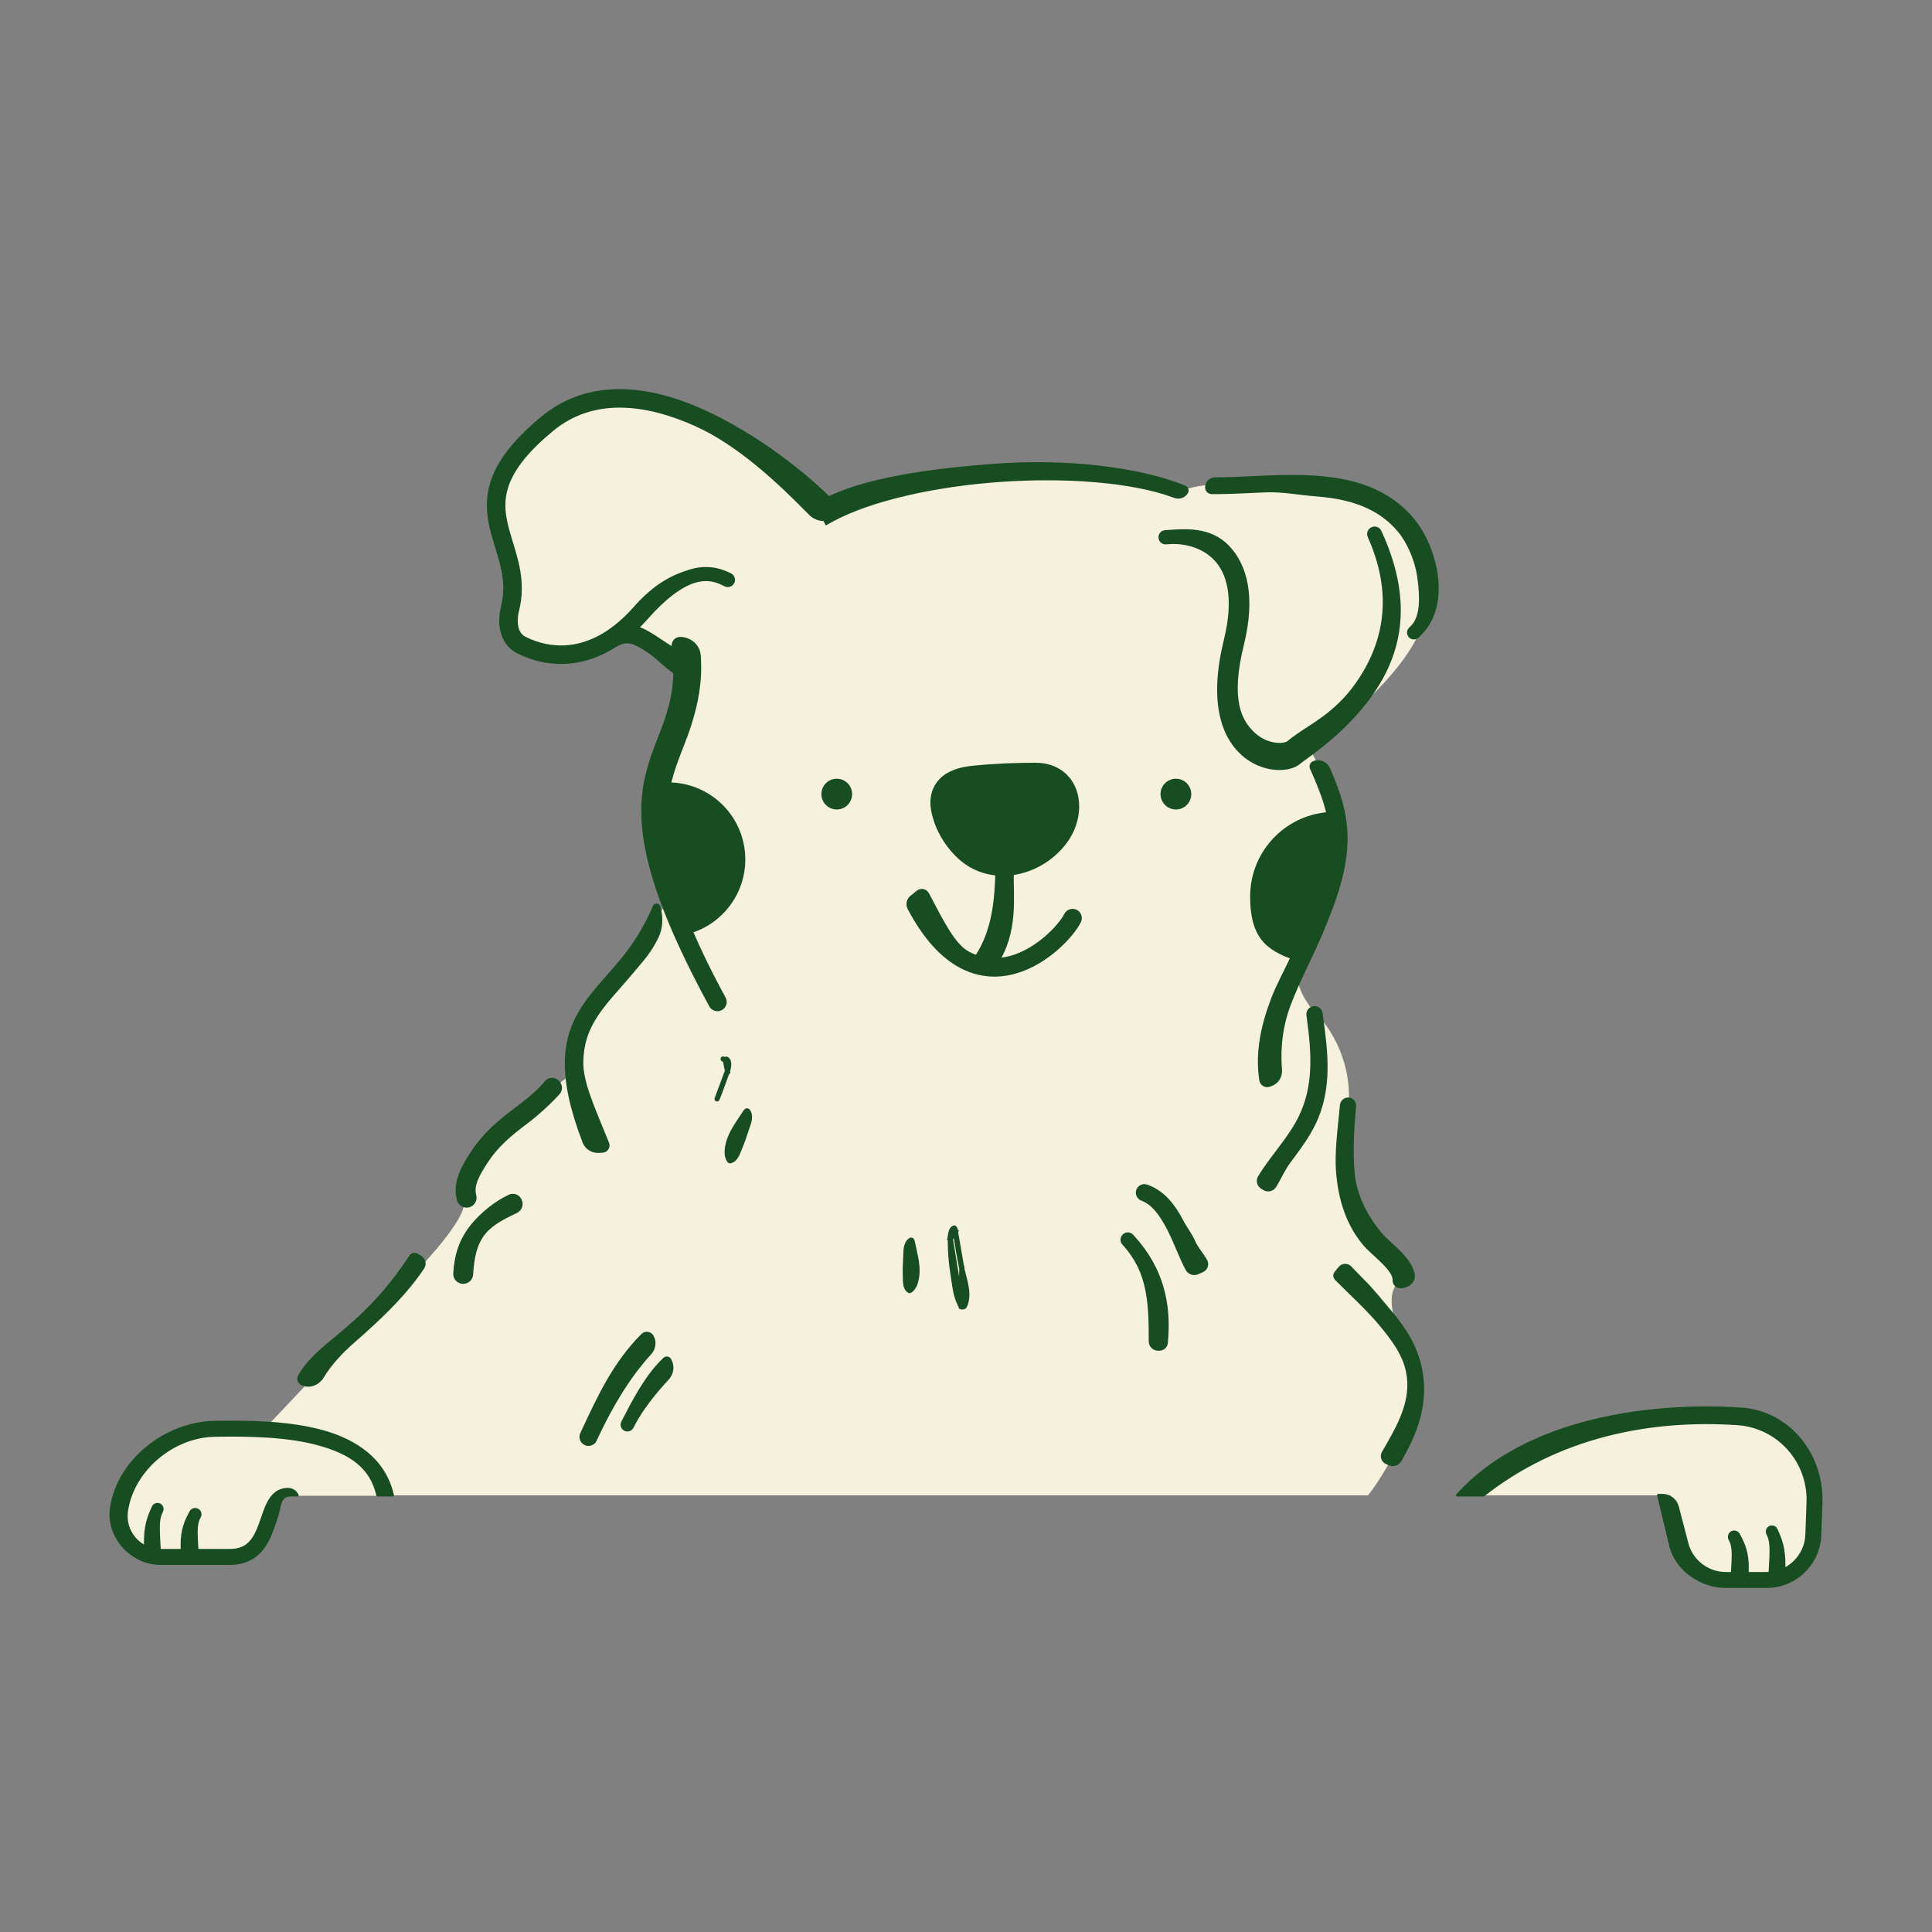 <svg width="128" height="128" viewBox="0 0 128 128" fill="none" xmlns="http://www.w3.org/2000/svg">
<rect x="0" y="0" width="128" height="128" fill="#808080" stroke="none"/>
<path d="M110.682 99.067H97.395C101.971 93.574 112.453 93.487 115.775 93.893C119.097 94.299 120.61 98.138 120.315 101.016C120.079 103.32 118.962 104.338 118.433 104.56C116.858 104.695 113.398 104.693 112.158 103.6C110.918 102.507 110.657 100.123 110.682 99.067Z" fill="#F5F1DC"/>
<path d="M93.113 89.169C94.766 92.446 92.153 97.133 90.64 99.067H13.685L17.524 94.668L24.389 87.397C26.554 85.416 30.855 81.1 30.737 79.683C30.589 77.912 31.734 77.173 32.361 75.992C32.863 75.047 36.31 72.326 37.971 71.083C37.233 69.017 40.37 65.252 42.031 63.628L44.615 58.904C42.289 54.991 43.987 50.636 44.615 48.532C45.117 46.849 45.439 44.804 45.538 43.992L41.699 41.778C38.303 43.919 36.2 43.144 35.129 42.996C34.059 42.848 33.395 41.077 33.764 40.708C34.133 40.339 34.391 37.57 33.395 35.614C32.597 34.049 33.062 32.477 33.395 31.886C34.33 29.893 37.418 26.047 42.289 26.608C47.161 27.169 52.636 31.567 54.764 33.695C63.829 29.738 74.092 31.308 78.091 32.588C78.829 32.219 81.671 31.606 87.133 32.108C93.962 32.735 95.18 36.98 94.368 40.892C93.718 44.022 89.004 47.979 86.728 49.566C89.68 54.29 87.613 60.909 86.211 63.628C85.443 64.838 86.531 66.47 87.17 67.134C88.056 67.959 89.724 70.419 89.311 73.667C88.898 76.915 89.483 79.745 89.828 80.754L93.113 84.74C92.424 84.85 91.459 85.891 93.113 89.169Z" fill="#F5F1DC"/>
<path d="M25.362 99.099H18.94C17.966 98.69 17.107 101.213 16.799 102.525C15.015 103.152 10.783 103.832 9.307 102.857C7.461 101.639 7.572 99.351 9.307 96.915C11.042 94.479 13.514 94.774 19.346 94.995C24.011 95.173 25.3 97.805 25.362 99.099Z" fill="#F5F1DC"/>
<path d="M78.924 52.612C78.924 53.174 78.469 53.63 77.906 53.63C77.344 53.63 76.888 53.174 76.888 52.612C76.888 52.049 77.344 51.593 77.906 51.593C78.469 51.593 78.924 52.049 78.924 52.612Z" fill="#174D20"/>
<path d="M56.455 52.612C56.455 53.174 55.999 53.63 55.437 53.63C54.875 53.63 54.419 53.174 54.419 52.612C54.419 52.049 54.875 51.593 55.437 51.593C55.999 51.593 56.455 52.049 56.455 52.612Z" fill="#174D20"/>
<path fill-rule="evenodd" clip-rule="evenodd" d="M114.791 101.502C114.594 101.567 114.504 101.793 114.6 101.976L114.645 102.06C114.892 102.528 114.815 103.215 114.752 104.396C114.751 104.419 114.746 104.442 114.739 104.464C114.685 104.62 114.796 104.783 114.961 104.792L115.263 104.808C115.524 104.822 115.746 104.621 115.76 104.36C115.762 104.327 115.764 104.295 115.765 104.262C115.822 103.193 115.661 102.553 115.288 101.848L115.191 101.664C115.115 101.519 114.946 101.451 114.791 101.502Z" fill="#174D20" stroke="#174D20" stroke-width="0.171" stroke-linecap="square" stroke-linejoin="round"/>
<path fill-rule="evenodd" clip-rule="evenodd" d="M117.276 101.173C117.107 101.24 117.027 101.435 117.101 101.601L117.173 101.761C117.397 102.263 117.32 103.005 117.253 104.279C117.252 104.301 117.248 104.324 117.241 104.345C117.189 104.518 117.313 104.693 117.493 104.703L117.71 104.714C117.957 104.727 118.168 104.537 118.181 104.29L118.184 104.228C118.186 104.193 118.188 104.158 118.19 104.123C118.25 102.971 118.107 102.283 117.769 101.527L117.685 101.34C117.616 101.184 117.436 101.11 117.276 101.173Z" fill="#174D20" stroke="#174D20" stroke-width="0.171" stroke-linecap="square" stroke-linejoin="round"/>
<path fill-rule="evenodd" clip-rule="evenodd" d="M96.549 99.063C101.123 93.965 109.505 92.949 115.339 93.338C118.559 93.554 120.772 96.42 120.657 99.576L120.58 101.706C120.51 103.612 118.946 105.121 117.039 105.121H114.341C112.677 105.121 111.016 103.963 110.659 102.339L109.871 99.059H110.15C110.616 99.059 111.023 99.374 111.141 99.825L111.746 102.148C112.014 103.367 113.093 104.235 114.341 104.235H117.039C118.469 104.235 119.643 103.103 119.695 101.674L119.772 99.544C119.872 96.796 117.787 94.514 115.112 94.336C109.312 93.948 103.264 95.147 98.282 99.063L96.549 99.063Z" fill="#174D20" stroke="#174D20" stroke-width="0.171" stroke-linecap="square" stroke-linejoin="round"/>
<path fill-rule="evenodd" clip-rule="evenodd" d="M13.036 100.01C13.232 100.075 13.323 100.301 13.227 100.484L13.182 100.568C12.935 101.035 13.012 101.723 13.075 102.904C13.076 102.927 13.08 102.95 13.088 102.972C13.141 103.127 13.031 103.291 12.866 103.3L12.564 103.316C12.303 103.329 12.08 103.129 12.067 102.868C12.065 102.835 12.063 102.802 12.062 102.77C12.005 101.701 12.166 101.061 12.538 100.355L12.636 100.171C12.712 100.027 12.881 99.959 13.036 100.01Z" fill="#174D20" stroke="#174D20" stroke-width="0.171" stroke-linecap="square" stroke-linejoin="round"/>
<path fill-rule="evenodd" clip-rule="evenodd" d="M10.55 99.679C10.72 99.746 10.799 99.941 10.725 100.108L10.653 100.268C10.429 100.769 10.506 101.511 10.573 102.786C10.575 102.808 10.578 102.83 10.585 102.852C10.637 103.024 10.513 103.2 10.333 103.209L10.116 103.221C9.869 103.234 9.658 103.044 9.645 102.796L9.642 102.735C9.64 102.7 9.638 102.664 9.636 102.63C9.576 101.478 9.719 100.79 10.057 100.033L10.141 99.847C10.21 99.691 10.39 99.617 10.55 99.679Z" fill="#174D20" stroke="#174D20" stroke-width="0.171" stroke-linecap="square" stroke-linejoin="round"/>
<path fill-rule="evenodd" clip-rule="evenodd" d="M21.376 94.834C19.178 94.224 16.529 94.177 14.196 94.22C11.008 94.28 7.824 96.74 7.368 99.92C7.096 101.82 8.717 103.594 10.636 103.594H15.236C16.104 103.594 16.731 103.296 17.187 102.827C17.624 102.377 17.876 101.796 18.065 101.28C18.127 101.11 18.182 100.951 18.233 100.803C18.348 100.467 18.41 100.279 18.484 99.91C18.573 99.467 18.705 99.061 19.259 99.061H19.702C19.589 98.817 19.343 98.661 19.074 98.661C18.416 98.661 18.032 99.08 17.792 99.527C17.628 99.832 17.494 100.223 17.368 100.59C17.323 100.724 17.278 100.854 17.233 100.975C17.052 101.471 16.851 101.902 16.551 102.21C16.27 102.5 15.875 102.708 15.236 102.708H10.636C9.256 102.708 8.197 101.486 8.393 100.12C8.784 97.394 11.434 95.158 14.213 95.106C16.544 95.062 19.078 95.115 21.139 95.688C23.192 96.258 24.587 97.168 25.017 99.061H26.013C25.481 96.714 23.581 95.446 21.376 94.834Z" fill="#174D20" stroke="#174D20" stroke-width="0.171" stroke-linecap="square" stroke-linejoin="round"/>
<path fill-rule="evenodd" clip-rule="evenodd" d="M91.034 35.056C91.176 35.041 91.311 35.118 91.368 35.249L91.48 35.5C93.533 40.137 92.578 43.459 90.734 46.038C89.24 48.128 87.282 49.553 86.429 50.173C86.249 50.304 86.119 50.399 86.052 50.457C85.845 50.636 85.572 50.742 85.3 50.797C85.02 50.853 84.703 50.863 84.374 50.823C83.714 50.742 82.968 50.453 82.328 49.862C81.023 48.66 80.286 46.351 81.248 42.444C81.975 39.494 81.401 37.864 80.557 36.98C79.688 36.07 78.405 35.815 77.468 35.879L77.243 35.895C77.083 35.906 76.942 35.79 76.923 35.63C76.903 35.46 77.03 35.307 77.201 35.295L77.398 35.282C78.525 35.204 80.15 35.068 81.297 36.268C82.469 37.495 83.02 39.537 82.243 42.69C81.326 46.412 82.106 47.832 83.021 48.676C83.491 49.109 84.032 49.316 84.498 49.373C84.731 49.402 84.938 49.392 85.099 49.359C85.268 49.325 85.354 49.274 85.382 49.25C85.494 49.152 85.677 49.019 85.91 48.847C86.827 48.175 88.534 47.351 89.901 45.439C91.581 43.09 92.675 39.81 90.8 35.575L90.772 35.513C90.683 35.311 90.815 35.081 91.034 35.056Z" fill="#174D20" stroke="#174D20" stroke-width="0.341" stroke-linecap="square" stroke-linejoin="round"/>
<path fill-rule="evenodd" clip-rule="evenodd" d="M82.963 32.489C82.127 32.528 81.299 32.566 80.524 32.566H80.286C80.134 32.566 80.011 32.443 80.011 32.291C80.011 32.017 80.233 31.796 80.506 31.796H80.524C81.273 31.796 82.066 31.759 82.894 31.72C83.188 31.706 83.486 31.693 83.789 31.68C84.934 31.633 86.126 31.606 87.29 31.694C89.613 31.869 91.903 32.51 93.527 34.447C94.28 35.345 94.886 36.703 95.082 38.068C95.277 39.426 95.077 40.908 94.055 41.93L93.875 42.111C93.771 42.215 93.606 42.222 93.493 42.129C93.364 42.023 93.355 41.828 93.473 41.709L93.615 41.567C94.315 40.867 94.237 39.41 94.066 38.214C93.895 37.023 93.361 35.847 92.74 35.107C91.374 33.478 89.417 32.885 87.212 32.718C86.112 32.635 84.969 32.403 83.831 32.45C83.542 32.462 83.252 32.475 82.963 32.489Z" fill="#174D20" stroke="#174D20" stroke-width="0.341" stroke-linecap="square"/>
<path fill-rule="evenodd" clip-rule="evenodd" d="M87.07 50.583C87.412 50.45 87.804 50.615 87.954 50.95C87.994 51.04 88.033 51.128 88.067 51.212C88.561 52.412 88.96 53.46 89.079 54.825C89.294 57.282 88.355 59.671 87.477 61.769C87.204 62.423 86.889 63.089 86.573 63.758C86.519 63.873 86.464 63.989 86.409 64.105C86.038 64.894 85.672 65.688 85.363 66.496C84.828 67.894 84.641 69.405 84.766 70.871C84.8 71.268 84.579 71.65 84.205 71.789L84.082 71.834C83.868 71.914 83.635 71.776 83.6 71.55C83.312 69.66 83.745 67.86 84.388 66.179C84.71 65.338 85.162 64.518 85.534 63.727C85.59 63.609 85.645 63.492 85.7 63.376C86.016 62.707 86.395 62.061 86.66 61.427C87.546 59.308 88.39 57.112 88.197 54.902C88.09 53.686 87.758 52.795 87.269 51.604C87.176 51.376 87.053 51.115 86.948 50.869C86.9 50.756 86.956 50.628 87.07 50.583Z" fill="#174D20" stroke="#174D20" stroke-width="0.341" stroke-linecap="square"/>
<path fill-rule="evenodd" clip-rule="evenodd" d="M87.031 66.831C87.237 66.797 87.429 66.94 87.457 67.146L87.465 67.209C87.475 67.278 87.484 67.347 87.493 67.415C87.805 69.71 88.122 72.123 86.989 74.438C86.611 75.209 86.123 75.893 85.639 76.541C85.552 76.657 85.465 76.772 85.38 76.886C84.979 77.416 84.741 78.001 84.404 78.549C84.275 78.759 84.002 78.826 83.791 78.7L83.65 78.615C83.441 78.491 83.374 78.219 83.501 78.011C83.863 77.424 84.279 76.872 84.681 76.341C84.764 76.23 84.847 76.12 84.929 76.011C85.41 75.368 85.855 74.74 86.194 74.048C87.207 71.979 87.071 69.808 86.75 67.439C86.745 67.401 86.74 67.365 86.735 67.327L86.724 67.245C86.697 67.047 86.833 66.863 87.031 66.831Z" fill="#174D20" stroke="#174D20" stroke-width="0.341" stroke-linecap="square"/>
<path fill-rule="evenodd" clip-rule="evenodd" d="M89.326 72.883C89.531 72.883 89.692 73.058 89.674 73.262L89.669 73.324C89.546 74.788 89.437 76.393 89.594 77.85C89.752 79.302 90.466 80.648 91.373 81.758C91.503 81.917 91.689 82.097 91.916 82.307C91.963 82.35 92.011 82.395 92.06 82.44C92.243 82.609 92.441 82.791 92.626 82.977C92.863 83.214 93.097 83.475 93.277 83.755C93.358 83.882 93.461 84.098 93.539 84.335C93.694 84.808 93.289 85.167 92.792 85.181C92.602 85.187 92.442 85.038 92.435 84.848L92.431 84.749C92.426 84.607 92.367 84.437 92.236 84.234C92.106 84.031 91.922 83.821 91.704 83.602C91.533 83.431 91.354 83.266 91.174 83.1C91.122 83.052 91.07 83.005 91.019 82.957C90.794 82.749 90.565 82.531 90.391 82.318C89.341 81.033 88.882 79.502 88.714 77.945C88.546 76.393 88.811 74.783 88.934 73.323L88.942 73.235C88.959 73.036 89.126 72.882 89.326 72.883Z" fill="#174D20" stroke="#174D20" stroke-width="0.341" stroke-linecap="square"/>
<path fill-rule="evenodd" clip-rule="evenodd" d="M88.813 84.052C88.961 83.868 89.236 83.853 89.403 84.021C89.642 84.261 89.94 84.594 90.198 84.845C90.873 85.503 91.508 86.312 92.134 87.056C93.008 88.093 93.753 89.269 94.038 90.665C94.509 92.963 93.755 94.889 92.695 96.718C92.569 96.936 92.299 97.023 92.07 96.919L91.889 96.839C91.673 96.742 91.589 96.479 91.708 96.274C92.727 94.516 93.724 92.825 93.318 90.843C93.074 89.65 92.282 88.607 91.457 87.626C90.861 86.919 90.194 86.269 89.53 85.623C89.265 85.364 89 85.106 88.74 84.845L88.561 84.665C88.485 84.589 88.479 84.467 88.546 84.383L88.813 84.052Z" fill="#174D20" stroke="#174D20" stroke-width="0.341" stroke-linecap="square"/>
<path fill-rule="evenodd" clip-rule="evenodd" d="M43.578 60.089C43.778 60.748 43.762 61.463 43.455 62.08C42.971 63.054 42.562 63.465 41.868 64.299C41.555 64.677 41.253 65.02 40.965 65.347C40.42 65.966 39.928 66.525 39.513 67.14C38.902 68.046 38.499 69.024 38.477 70.361C38.455 71.715 39.193 73.32 40.19 75.765C40.272 75.965 40.131 76.187 39.915 76.198L39.655 76.212C39.263 76.233 38.9 76.003 38.759 75.637C37.915 73.437 37.569 71.742 37.592 70.347C37.617 68.808 38.09 67.665 38.779 66.645C39.225 65.984 39.781 65.351 40.35 64.703C40.63 64.385 40.913 64.064 41.187 63.733C42.002 62.752 42.773 61.608 43.418 60.081C43.449 60.009 43.554 60.014 43.578 60.089Z" fill="#174D20" stroke="#174D20" stroke-width="0.341" stroke-linecap="square"/>
<path fill-rule="evenodd" clip-rule="evenodd" d="M27.825 83.354C28.031 83.48 28.091 83.752 27.956 83.952C26.86 85.588 25.498 86.903 24.082 88.188C23.821 88.424 23.56 88.652 23.303 88.876C22.61 89.479 21.796 90.34 21.29 91.191C21.028 91.632 20.434 91.856 19.999 91.585C19.865 91.502 19.824 91.327 19.906 91.193L19.989 91.058C20.699 89.898 21.947 89.027 22.913 88.188C23.157 87.976 23.397 87.767 23.626 87.56C25.035 86.282 26.115 84.999 27.147 83.459L27.27 83.276C27.339 83.172 27.477 83.142 27.583 83.207L27.825 83.354Z" fill="#174D20" stroke="#174D20" stroke-width="0.341" stroke-linecap="square"/>
<path fill-rule="evenodd" clip-rule="evenodd" d="M71.259 60.431C71.478 60.54 71.567 60.806 71.457 61.025C71.227 61.487 70.695 62.162 69.981 62.788C69.261 63.42 68.319 64.035 67.248 64.338C66.167 64.644 64.954 64.631 63.734 63.999C62.523 63.372 61.35 62.16 60.289 60.154C60.168 59.926 60.226 59.645 60.426 59.483L60.843 59.146C61.021 59.002 61.287 59.056 61.394 59.259C62.402 61.164 63.141 62.695 64.141 63.213C65.132 63.726 66.108 63.74 67.006 63.486C67.914 63.229 68.742 62.697 69.396 62.123C70.056 61.544 70.501 60.956 70.665 60.629C70.774 60.41 71.04 60.321 71.259 60.431Z" fill="#174D20" stroke="#174D20" stroke-width="0.341" stroke-linecap="square"/>
<path fill-rule="evenodd" clip-rule="evenodd" d="M67.033 57.149L67.012 57.591C67.007 57.7 67.002 57.824 66.998 57.961C66.953 59.3 67.328 61.772 65.912 63.831L65.661 64.197L64.467 63.831L64.718 63.467C65.977 61.636 66.062 59.294 66.112 57.934C66.117 57.795 66.121 57.666 66.127 57.549L66.148 57.107L67.033 57.149Z" fill="#174D20" stroke="#174D20" stroke-width="0.341" stroke-linecap="square" stroke-linejoin="round"/>
<path d="M62.884 53.578C63.086 54.493 63.548 55.259 64.16 55.878C65.702 57.437 68.271 56.966 69.629 55.246C69.655 55.214 69.679 55.183 69.704 55.151C70.677 53.886 70.567 51.73 68.612 51.73C67.267 51.73 65.9 51.783 64.562 51.923C63.519 52.032 62.614 52.356 62.884 53.578Z" fill="#174D20"/>
<path fill-rule="evenodd" clip-rule="evenodd" d="M68.612 52.753C67.293 52.753 65.963 52.806 64.668 52.941C64.44 52.965 64.252 52.998 64.103 53.04C63.964 53.08 63.892 53.119 63.861 53.14C63.858 53.17 63.858 53.238 63.884 53.357C64.039 54.06 64.394 54.658 64.888 55.158C65.885 56.166 67.742 55.983 68.826 54.611C68.848 54.583 68.871 54.554 68.892 54.526C69.219 54.101 69.334 53.548 69.255 53.181C69.219 53.016 69.155 52.927 69.094 52.877C69.038 52.831 68.906 52.753 68.612 52.753ZM63.864 53.121V53.122V53.121ZM64.456 50.904C65.837 50.76 67.241 50.705 68.612 50.705C69.295 50.705 69.911 50.897 70.394 51.295C70.874 51.689 71.142 52.218 71.257 52.75C71.479 53.779 71.161 54.936 70.515 55.776C70.488 55.81 70.461 55.846 70.433 55.881C68.8 57.949 65.519 58.708 63.432 56.598C62.701 55.859 62.133 54.925 61.884 53.798C61.789 53.369 61.779 52.932 61.908 52.516C62.041 52.087 62.298 51.758 62.608 51.52C63.174 51.087 63.914 50.961 64.456 50.904Z" fill="#174D20"/>
<path d="M69.704 55.151C70.677 53.886 70.567 51.729 68.612 51.729C67.267 51.729 65.9 51.783 64.562 51.923C63.519 52.032 62.614 52.356 62.884 53.578C63.086 54.493 63.548 55.259 64.16 55.878C65.702 57.437 68.271 56.966 69.629 55.246M69.704 55.151C69.679 55.182 69.655 55.214 69.629 55.246M69.704 55.151L68.892 54.526M69.629 55.246L68.826 54.611M68.892 54.526C69.219 54.101 69.334 53.548 69.255 53.181C69.219 53.016 69.155 52.927 69.094 52.877C69.038 52.831 68.906 52.753 68.612 52.753C67.293 52.753 65.963 52.806 64.668 52.941C64.44 52.965 64.252 52.998 64.103 53.04C63.964 53.08 63.892 53.119 63.861 53.14C63.858 53.17 63.858 53.238 63.884 53.357C64.039 54.06 64.394 54.658 64.888 55.158C65.885 56.166 67.742 55.983 68.826 54.611M68.892 54.526C68.871 54.554 68.848 54.583 68.826 54.611M63.864 53.121C63.864 53.121 63.864 53.122 63.864 53.122V53.121ZM68.612 50.705C67.241 50.705 65.837 50.76 64.456 50.904C63.914 50.961 63.174 51.087 62.608 51.52C62.298 51.758 62.041 52.087 61.908 52.516C61.779 52.932 61.789 53.369 61.884 53.798C62.133 54.925 62.701 55.859 63.432 56.598C65.519 58.708 68.8 57.949 70.433 55.881C70.461 55.846 70.488 55.81 70.515 55.776C71.161 54.936 71.479 53.779 71.257 52.75C71.142 52.218 70.874 51.689 70.394 51.295C69.911 50.897 69.295 50.705 68.612 50.705Z" stroke="#174D20" stroke-width="0.341" stroke-linecap="square" stroke-linejoin="round"/>
<path fill-rule="evenodd" clip-rule="evenodd" d="M66.265 31.759C61.894 32.064 57.662 33.029 55.17 34.367L54.78 34.577L54.191 33.44L54.581 33.23C57.232 31.806 61.778 31.184 66.204 30.875C70.541 30.572 75.417 31.075 78.476 32.341C78.572 32.381 78.608 32.496 78.555 32.586C78.41 32.828 78.11 32.924 77.847 32.825C74.958 31.74 70.414 31.469 66.265 31.759Z" fill="#174D20" stroke="#174D20" stroke-width="0.341" stroke-linecap="square"/>
<path fill-rule="evenodd" clip-rule="evenodd" d="M74.535 81.88C74.665 81.785 74.846 81.804 74.953 81.924L75.061 82.043C76.889 84.074 77.454 86.346 77.203 88.964C77.183 89.165 77.013 89.316 76.811 89.316H76.721C76.477 89.316 76.278 89.118 76.278 88.873C76.278 86.311 76.207 84.255 74.55 82.414L74.487 82.344C74.362 82.205 74.385 81.989 74.535 81.88Z" fill="#174D20" stroke="#174D20" stroke-width="0.341" stroke-linecap="square"/>
<path fill-rule="evenodd" clip-rule="evenodd" d="M75.457 78.856C75.542 78.665 75.761 78.573 75.956 78.646L76.023 78.671C77.09 79.069 77.758 80.004 78.248 80.943C78.495 81.417 78.813 81.799 79.011 82.262L79.013 82.267C79.213 82.735 79.633 83.199 79.825 83.558C79.938 83.769 79.848 84.031 79.629 84.128L79.316 84.266C79.088 84.367 78.82 84.275 78.702 84.055C78.491 83.661 78.297 83.206 78.104 82.755L78.092 82.728C77.893 82.26 77.692 81.792 77.462 81.352C76.998 80.462 76.448 79.674 75.701 79.395L75.68 79.387C75.466 79.308 75.364 79.064 75.457 78.856Z" fill="#174D20" stroke="#174D20" stroke-width="0.341" stroke-linecap="square"/>
<path fill-rule="evenodd" clip-rule="evenodd" d="M43.145 88.571C43.337 88.901 43.281 89.318 43.023 89.6C41.524 91.24 40.367 93.242 39.411 95.295L39.389 95.352C39.3 95.584 39.034 95.691 38.809 95.586C38.595 95.486 38.502 95.232 38.602 95.017L38.608 95.004C38.645 94.925 38.682 94.846 38.719 94.767C39.75 92.551 40.78 90.338 42.612 88.506L42.616 88.502C42.772 88.346 43.034 88.38 43.145 88.571Z" fill="#174D20" stroke="#174D20" stroke-width="0.341" stroke-linecap="square"/>
<path fill-rule="evenodd" clip-rule="evenodd" d="M44.313 90.121C44.534 90.494 44.473 90.969 44.176 91.287C43.339 92.186 42.438 93.309 41.902 94.348L41.815 94.518C41.749 94.645 41.598 94.702 41.465 94.65C41.31 94.59 41.242 94.409 41.318 94.262L41.379 94.144C41.388 94.126 41.397 94.109 41.406 94.091C42.033 92.876 42.837 91.317 43.896 90.258L44.064 90.089C44.138 90.016 44.26 90.031 44.313 90.121Z" fill="#174D20" stroke="#174D20" stroke-width="0.341" stroke-linecap="square"/>
<path d="M88.053 59.127C86.695 61.741 86.051 63.54 86.051 63.54C84.32 62.895 82.996 62.395 82.996 59.393C82.996 56.391 85.43 53.957 88.432 53.957C88.432 53.957 88.902 56.446 88.053 59.127Z" fill="#174D20"/>
<path d="M88.053 59.127L88.205 59.206L88.212 59.193L88.216 59.179L88.053 59.127ZM86.051 63.54L85.991 63.7L86.153 63.76L86.211 63.597L86.051 63.54ZM88.431 53.957L88.599 53.926L88.573 53.787H88.431V53.957ZM87.902 59.049C87.221 60.36 86.718 61.467 86.386 62.247C86.219 62.636 86.096 62.945 86.014 63.156C85.973 63.261 85.942 63.343 85.921 63.398C85.911 63.425 85.903 63.446 85.898 63.46C85.895 63.467 85.893 63.473 85.892 63.476C85.891 63.478 85.891 63.48 85.891 63.48C85.891 63.481 85.89 63.481 85.89 63.482C85.89 63.482 85.89 63.482 85.89 63.482C85.89 63.482 85.89 63.482 85.89 63.482C85.89 63.482 85.89 63.482 86.051 63.54C86.211 63.597 86.211 63.597 86.211 63.597C86.211 63.597 86.211 63.597 86.211 63.597C86.212 63.597 86.212 63.597 86.212 63.596C86.212 63.596 86.212 63.594 86.213 63.593C86.214 63.589 86.216 63.584 86.219 63.578C86.224 63.564 86.231 63.544 86.241 63.517C86.261 63.463 86.291 63.384 86.332 63.28C86.413 63.072 86.535 62.767 86.7 62.38C87.029 61.608 87.528 60.508 88.205 59.206L87.902 59.049ZM86.11 63.38C85.236 63.054 84.513 62.78 83.998 62.233C83.492 61.696 83.167 60.87 83.167 59.393H82.825C82.825 60.918 83.162 61.843 83.75 62.467C84.33 63.082 85.134 63.38 85.991 63.7L86.11 63.38ZM83.167 59.393C83.167 56.485 85.524 54.128 88.431 54.128V53.787C85.335 53.787 82.825 56.297 82.825 59.393H83.167ZM88.431 53.957C88.264 53.989 88.264 53.989 88.264 53.989C88.264 53.989 88.264 53.989 88.264 53.989C88.264 53.989 88.264 53.99 88.264 53.99C88.264 53.991 88.264 53.993 88.265 53.995C88.266 53.999 88.267 54.006 88.268 54.015C88.272 54.033 88.276 54.06 88.281 54.095C88.292 54.166 88.307 54.272 88.322 54.407C88.353 54.678 88.384 55.067 88.39 55.539C88.401 56.484 88.308 57.757 87.891 59.076L88.216 59.179C88.647 57.816 88.743 56.504 88.731 55.535C88.725 55.05 88.693 54.649 88.661 54.369C88.646 54.229 88.63 54.119 88.619 54.044C88.613 54.006 88.608 53.977 88.605 53.957C88.603 53.947 88.602 53.94 88.601 53.934C88.6 53.932 88.6 53.93 88.6 53.928C88.6 53.927 88.6 53.927 88.6 53.926C88.599 53.926 88.599 53.926 88.599 53.926C88.599 53.926 88.599 53.926 88.431 53.957Z" fill="#174D20"/>
<path fill-rule="evenodd" clip-rule="evenodd" d="M45.529 61.714C43.526 56.506 43.528 53.406 43.953 52.017C46.621 51.843 48.952 53.832 49.188 56.509C49.402 58.94 47.814 61.115 45.529 61.714Z" fill="#174D20"/>
<path d="M45.529 61.714L45.37 61.775L45.425 61.917L45.572 61.879L45.529 61.714ZM43.953 52.017L43.942 51.847L43.825 51.855L43.79 51.968L43.953 52.017ZM45.688 61.653C43.691 56.459 43.708 53.402 44.116 52.068L43.79 51.968C43.349 53.41 43.362 56.554 45.37 61.775L45.688 61.653ZM43.964 52.188C46.54 52.02 48.791 53.939 49.018 56.523L49.358 56.494C49.114 53.724 46.702 51.667 43.942 51.847L43.964 52.188ZM49.018 56.523C49.225 58.871 47.691 60.971 45.486 61.549L45.572 61.879C47.936 61.26 49.58 59.01 49.358 56.494L49.018 56.523Z" fill="#174D20"/>
<path fill-rule="evenodd" clip-rule="evenodd" d="M45.054 42.368C45.674 42.368 46.212 42.817 46.256 43.435C46.384 45.206 46.056 46.627 45.694 47.812C45.51 48.415 45.291 48.981 45.078 49.528C45.045 49.613 45.013 49.697 44.98 49.781C44.737 50.413 44.508 51.032 44.338 51.707C43.671 54.358 43.354 57.778 47.922 66.172C48.039 66.386 47.96 66.655 47.745 66.772C47.53 66.889 47.261 66.81 47.144 66.595C42.539 58.135 42.221 54.193 42.97 51.218C43.154 50.486 43.399 49.825 43.645 49.188C43.678 49.102 43.712 49.016 43.745 48.931C43.958 48.381 44.164 47.849 44.338 47.279C44.706 46.076 44.927 44.709 44.671 42.813C44.639 42.58 44.818 42.368 45.054 42.368Z" fill="#174D20" stroke="#174D20" stroke-width="0.341" stroke-linecap="square" stroke-linejoin="round"/>
<path fill-rule="evenodd" clip-rule="evenodd" d="M36.916 71.734C37.096 71.909 37.113 72.193 36.944 72.378C36.347 73.039 35.519 73.782 34.928 74.227C33.787 75.087 32.883 75.82 32.142 76.97C31.888 77.365 31.645 77.751 31.491 78.144C31.34 78.531 31.292 78.884 31.386 79.219C31.459 79.48 31.306 79.751 31.045 79.823C30.784 79.896 30.514 79.744 30.441 79.483C30.271 78.873 30.38 78.293 30.578 77.787C30.772 77.289 31.069 76.824 31.317 76.439C32.16 75.131 33.188 74.31 34.338 73.444C35.029 72.922 35.719 72.369 36.227 71.743C36.393 71.538 36.698 71.521 36.886 71.705L36.916 71.734Z" fill="#174D20" stroke="#174D20" stroke-width="0.341" stroke-linecap="square"/>
<path fill-rule="evenodd" clip-rule="evenodd" d="M34.408 79.556C34.524 79.802 34.418 80.094 34.173 80.209C33.432 80.558 32.563 80.987 32.038 81.622C31.401 82.391 31.243 83.374 31.177 84.428C31.161 84.698 30.928 84.904 30.657 84.887C30.387 84.87 30.182 84.637 30.199 84.367C30.274 83.156 30.581 82.156 31.379 81.192C31.986 80.459 32.87 79.739 33.756 79.322L33.787 79.307C34.015 79.2 34.286 79.297 34.393 79.525L34.408 79.556Z" fill="#174D20" stroke="#174D20" stroke-width="0.341" stroke-linecap="square"/>
<path fill-rule="evenodd" clip-rule="evenodd" d="M46.508 27.275C50.025 28.855 53.397 31.498 55.308 33.487L55.615 33.806L55.443 33.984C54.972 34.471 54.194 34.47 53.721 33.985C51.819 32.038 49.052 29.389 46.145 28.083C42.752 26.558 39.257 26.173 36.54 28.416C34.925 29.75 34.075 30.859 33.661 31.821C33.252 32.77 33.252 33.614 33.413 34.459C33.495 34.888 33.618 35.316 33.754 35.764C33.776 35.836 33.798 35.908 33.821 35.981C33.936 36.358 34.056 36.751 34.156 37.153C34.397 38.123 34.529 39.185 34.226 40.399C34.121 40.818 34.101 41.244 34.185 41.595C34.268 41.936 34.443 42.19 34.733 42.337C35.617 42.784 36.754 43.072 38.011 42.863C39.264 42.655 40.679 41.947 42.113 40.325C43.509 38.745 44.685 38.224 45.715 37.903C46.769 37.574 47.616 37.777 48.298 38.109L48.353 38.136C48.53 38.222 48.583 38.449 48.463 38.605C48.373 38.721 48.214 38.758 48.082 38.694L47.91 38.61C47.38 38.351 46.768 38.207 45.98 38.453C45.168 38.707 44.121 39.39 42.776 40.911C41.231 42.661 39.641 43.49 38.157 43.737C36.678 43.983 35.349 43.642 34.333 43.127C33.764 42.839 33.454 42.34 33.324 41.803C33.197 41.276 33.238 40.7 33.366 40.185C33.622 39.162 33.517 38.257 33.296 37.366C33.203 36.989 33.091 36.623 32.975 36.246C32.953 36.172 32.93 36.097 32.907 36.021C32.77 35.57 32.634 35.105 32.543 34.626C32.358 33.655 32.352 32.623 32.847 31.471C33.337 30.332 34.301 29.116 35.976 27.733C39.085 25.167 43.002 25.699 46.508 27.275Z" fill="#174D20" stroke="#174D20" stroke-width="0.341" stroke-linecap="square" stroke-linejoin="round"/>
<path fill-rule="evenodd" clip-rule="evenodd" d="M41.699 42.459C41.462 42.428 41.2 42.464 40.868 42.635L40.474 42.838L40.185 42.184L40.463 41.847C40.933 41.606 41.375 41.524 41.812 41.58C42.236 41.635 42.62 41.816 42.982 42.029C43.228 42.175 43.465 42.333 43.711 42.497C44.224 42.84 44.774 43.207 45.525 43.532L45.932 43.708L45.58 44.89L45.173 44.714C44.349 44.357 43.674 43.539 43.134 43.179C42.911 43.031 42.71 42.898 42.532 42.792C42.208 42.602 41.947 42.491 41.699 42.459Z" fill="#174D20" stroke="#174D20" stroke-width="0.341" stroke-linecap="square" stroke-linejoin="round"/>
<path d="M63.69 86.525L63.691 86.526C63.706 86.547 63.718 86.562 63.727 86.572C63.737 86.582 63.742 86.585 63.743 86.586L63.744 86.586C63.744 86.587 63.745 86.587 63.746 86.587C63.749 86.587 63.757 86.588 63.775 86.585H63.775L63.856 86.569L63.856 86.569C63.856 86.569 63.856 86.569 63.856 86.569C63.86 86.567 63.883 86.554 63.915 86.489C63.949 86.422 63.971 86.342 63.989 86.278L63.989 86.277C64.087 85.922 64.065 85.562 63.994 85.186C63.959 84.998 63.912 84.809 63.862 84.617C63.858 84.599 63.854 84.582 63.849 84.565C63.805 84.39 63.759 84.212 63.722 84.033L63.69 86.525ZM63.69 86.525C63.51 86.273 63.4 85.933 63.322 85.56C63.273 85.32 63.239 85.083 63.206 84.853C63.187 84.718 63.168 84.587 63.147 84.458C63.015 83.665 62.96 82.883 62.96 82.079C62.961 82.076 62.961 82.073 62.961 82.07M63.69 86.525L62.961 82.07ZM62.961 82.07C62.961 81.954 62.971 81.796 63.008 81.654C63.047 81.505 63.105 81.417 63.167 81.382C63.202 81.363 63.219 81.361 63.224 81.361C63.225 81.362 63.227 81.364 63.23 81.367C63.24 81.379 63.254 81.403 63.268 81.442C63.281 81.48 63.291 81.525 63.297 81.574M62.961 82.07L63.297 81.574ZM63.297 81.574C63.415 82.395 63.552 83.22 63.722 84.033L63.297 81.574ZM63.223 81.36C63.222 81.36 63.223 81.36 63.223 81.361C63.223 81.361 63.223 81.36 63.223 81.36Z" fill="#174D20"/>
<path d="M63.69 86.525L63.691 86.526C63.706 86.547 63.718 86.562 63.727 86.572C63.737 86.582 63.742 86.585 63.743 86.586L63.744 86.586C63.744 86.587 63.745 86.587 63.746 86.587C63.749 86.587 63.757 86.588 63.775 86.585H63.775L63.856 86.569L63.856 86.569C63.856 86.569 63.856 86.569 63.856 86.569C63.86 86.567 63.883 86.554 63.915 86.489C63.949 86.422 63.971 86.342 63.989 86.278L63.989 86.277C64.087 85.922 64.065 85.562 63.994 85.186C63.959 84.998 63.912 84.809 63.862 84.617C63.858 84.599 63.854 84.582 63.849 84.565C63.805 84.39 63.759 84.212 63.722 84.033M63.69 86.525L63.722 84.033M63.69 86.525C63.51 86.273 63.4 85.933 63.322 85.56C63.273 85.32 63.239 85.083 63.206 84.853C63.187 84.718 63.168 84.587 63.147 84.458C63.015 83.665 62.96 82.883 62.96 82.079C62.961 82.076 62.961 82.073 62.961 82.07M63.69 86.525L62.961 82.07M63.722 84.033C63.552 83.22 63.415 82.395 63.297 81.574M63.722 84.033L63.297 81.574M62.961 82.07C62.961 81.954 62.971 81.796 63.008 81.654C63.047 81.505 63.105 81.417 63.167 81.382C63.202 81.363 63.219 81.361 63.224 81.361C63.225 81.362 63.227 81.364 63.23 81.367C63.24 81.379 63.254 81.403 63.268 81.442C63.281 81.48 63.291 81.525 63.297 81.574M62.961 82.07L63.297 81.574M63.223 81.36C63.222 81.36 63.223 81.36 63.223 81.361C63.223 81.361 63.223 81.36 63.223 81.36Z" stroke="#174D20" stroke-width="0.341" stroke-linecap="square" stroke-linejoin="round"/>
<path d="M60.024 82.901V82.901C60.027 82.78 60.049 82.634 60.095 82.502C60.143 82.367 60.209 82.262 60.289 82.203L60.289 82.203C60.326 82.175 60.352 82.165 60.367 82.162C60.38 82.159 60.384 82.161 60.384 82.161C60.386 82.162 60.42 82.181 60.44 82.278C60.471 82.427 60.504 82.572 60.536 82.715C60.724 83.554 60.894 84.31 60.593 85.108C60.573 85.159 60.498 85.294 60.404 85.398C60.357 85.451 60.315 85.483 60.284 85.498C60.272 85.504 60.265 85.505 60.262 85.505C60.117 85.423 60.045 85.284 60.012 85.088C59.987 84.943 59.986 84.793 59.984 84.635C59.984 84.568 59.983 84.498 59.981 84.427C59.969 84.105 59.985 83.793 60.001 83.473C60.01 83.286 60.02 83.097 60.024 82.901Z" fill="#174D20" stroke="#174D20" stroke-width="0.341" stroke-linecap="square" stroke-linejoin="round"/>
<path d="M48.195 70.964C48.105 71.202 48.02 71.438 47.935 71.672C47.799 72.053 47.663 72.429 47.509 72.805L48.195 70.964ZM48.195 70.964C48.196 70.959 48.198 70.953 48.2 70.947C48.236 70.853 48.27 70.708 48.276 70.565C48.283 70.416 48.258 70.307 48.214 70.251L48.214 70.251C48.188 70.217 48.164 70.196 48.146 70.183C48.137 70.177 48.13 70.174 48.126 70.172C48.123 70.171 48.12 70.171 48.12 70.171C48.119 70.171 48.117 70.172 48.113 70.175C48.103 70.182 48.083 70.2 48.059 70.243M48.195 70.964L48.059 70.243ZM48.059 70.243C48.059 70.243 48.059 70.243 48.059 70.243L47.91 70.16L48.059 70.243Z" fill="#174D20"/>
<path d="M48.195 70.964C48.105 71.202 48.02 71.438 47.935 71.672C47.799 72.053 47.663 72.429 47.509 72.805L48.195 70.964ZM48.195 70.964C48.196 70.959 48.198 70.953 48.2 70.947C48.236 70.853 48.27 70.708 48.276 70.565C48.283 70.416 48.258 70.307 48.214 70.251L48.214 70.251C48.188 70.217 48.164 70.196 48.146 70.183C48.137 70.177 48.13 70.174 48.126 70.172C48.123 70.171 48.12 70.171 48.12 70.171C48.119 70.171 48.117 70.172 48.113 70.175C48.103 70.182 48.083 70.2 48.059 70.243M48.195 70.964L48.059 70.243M48.059 70.243C48.059 70.243 48.059 70.243 48.059 70.243L47.91 70.16L48.059 70.243Z" stroke="#174D20" stroke-width="0.341" stroke-linecap="square" stroke-linejoin="round"/>
<path d="M49.571 74.458L49.571 74.457C49.614 74.338 49.648 74.188 49.653 74.04C49.657 73.891 49.632 73.763 49.576 73.674L49.575 73.673C49.55 73.632 49.527 73.611 49.513 73.602C49.5 73.594 49.494 73.594 49.492 73.594C49.487 73.594 49.445 73.602 49.389 73.69C49.303 73.823 49.217 73.951 49.132 74.078C48.633 74.823 48.184 75.495 48.176 76.386C48.176 76.444 48.199 76.604 48.251 76.742C48.278 76.811 48.306 76.859 48.331 76.886C48.343 76.898 48.351 76.902 48.353 76.903L48.353 76.903C48.354 76.903 48.354 76.903 48.356 76.903C48.532 76.878 48.654 76.768 48.762 76.588C48.841 76.457 48.898 76.311 48.959 76.158C48.985 76.092 49.011 76.025 49.04 75.958V75.957C49.172 75.649 49.275 75.339 49.379 75.021C49.44 74.837 49.502 74.649 49.571 74.458Z" fill="#174D20" stroke="#174D20" stroke-width="0.341" stroke-linecap="square" stroke-linejoin="round"/>
</svg>
